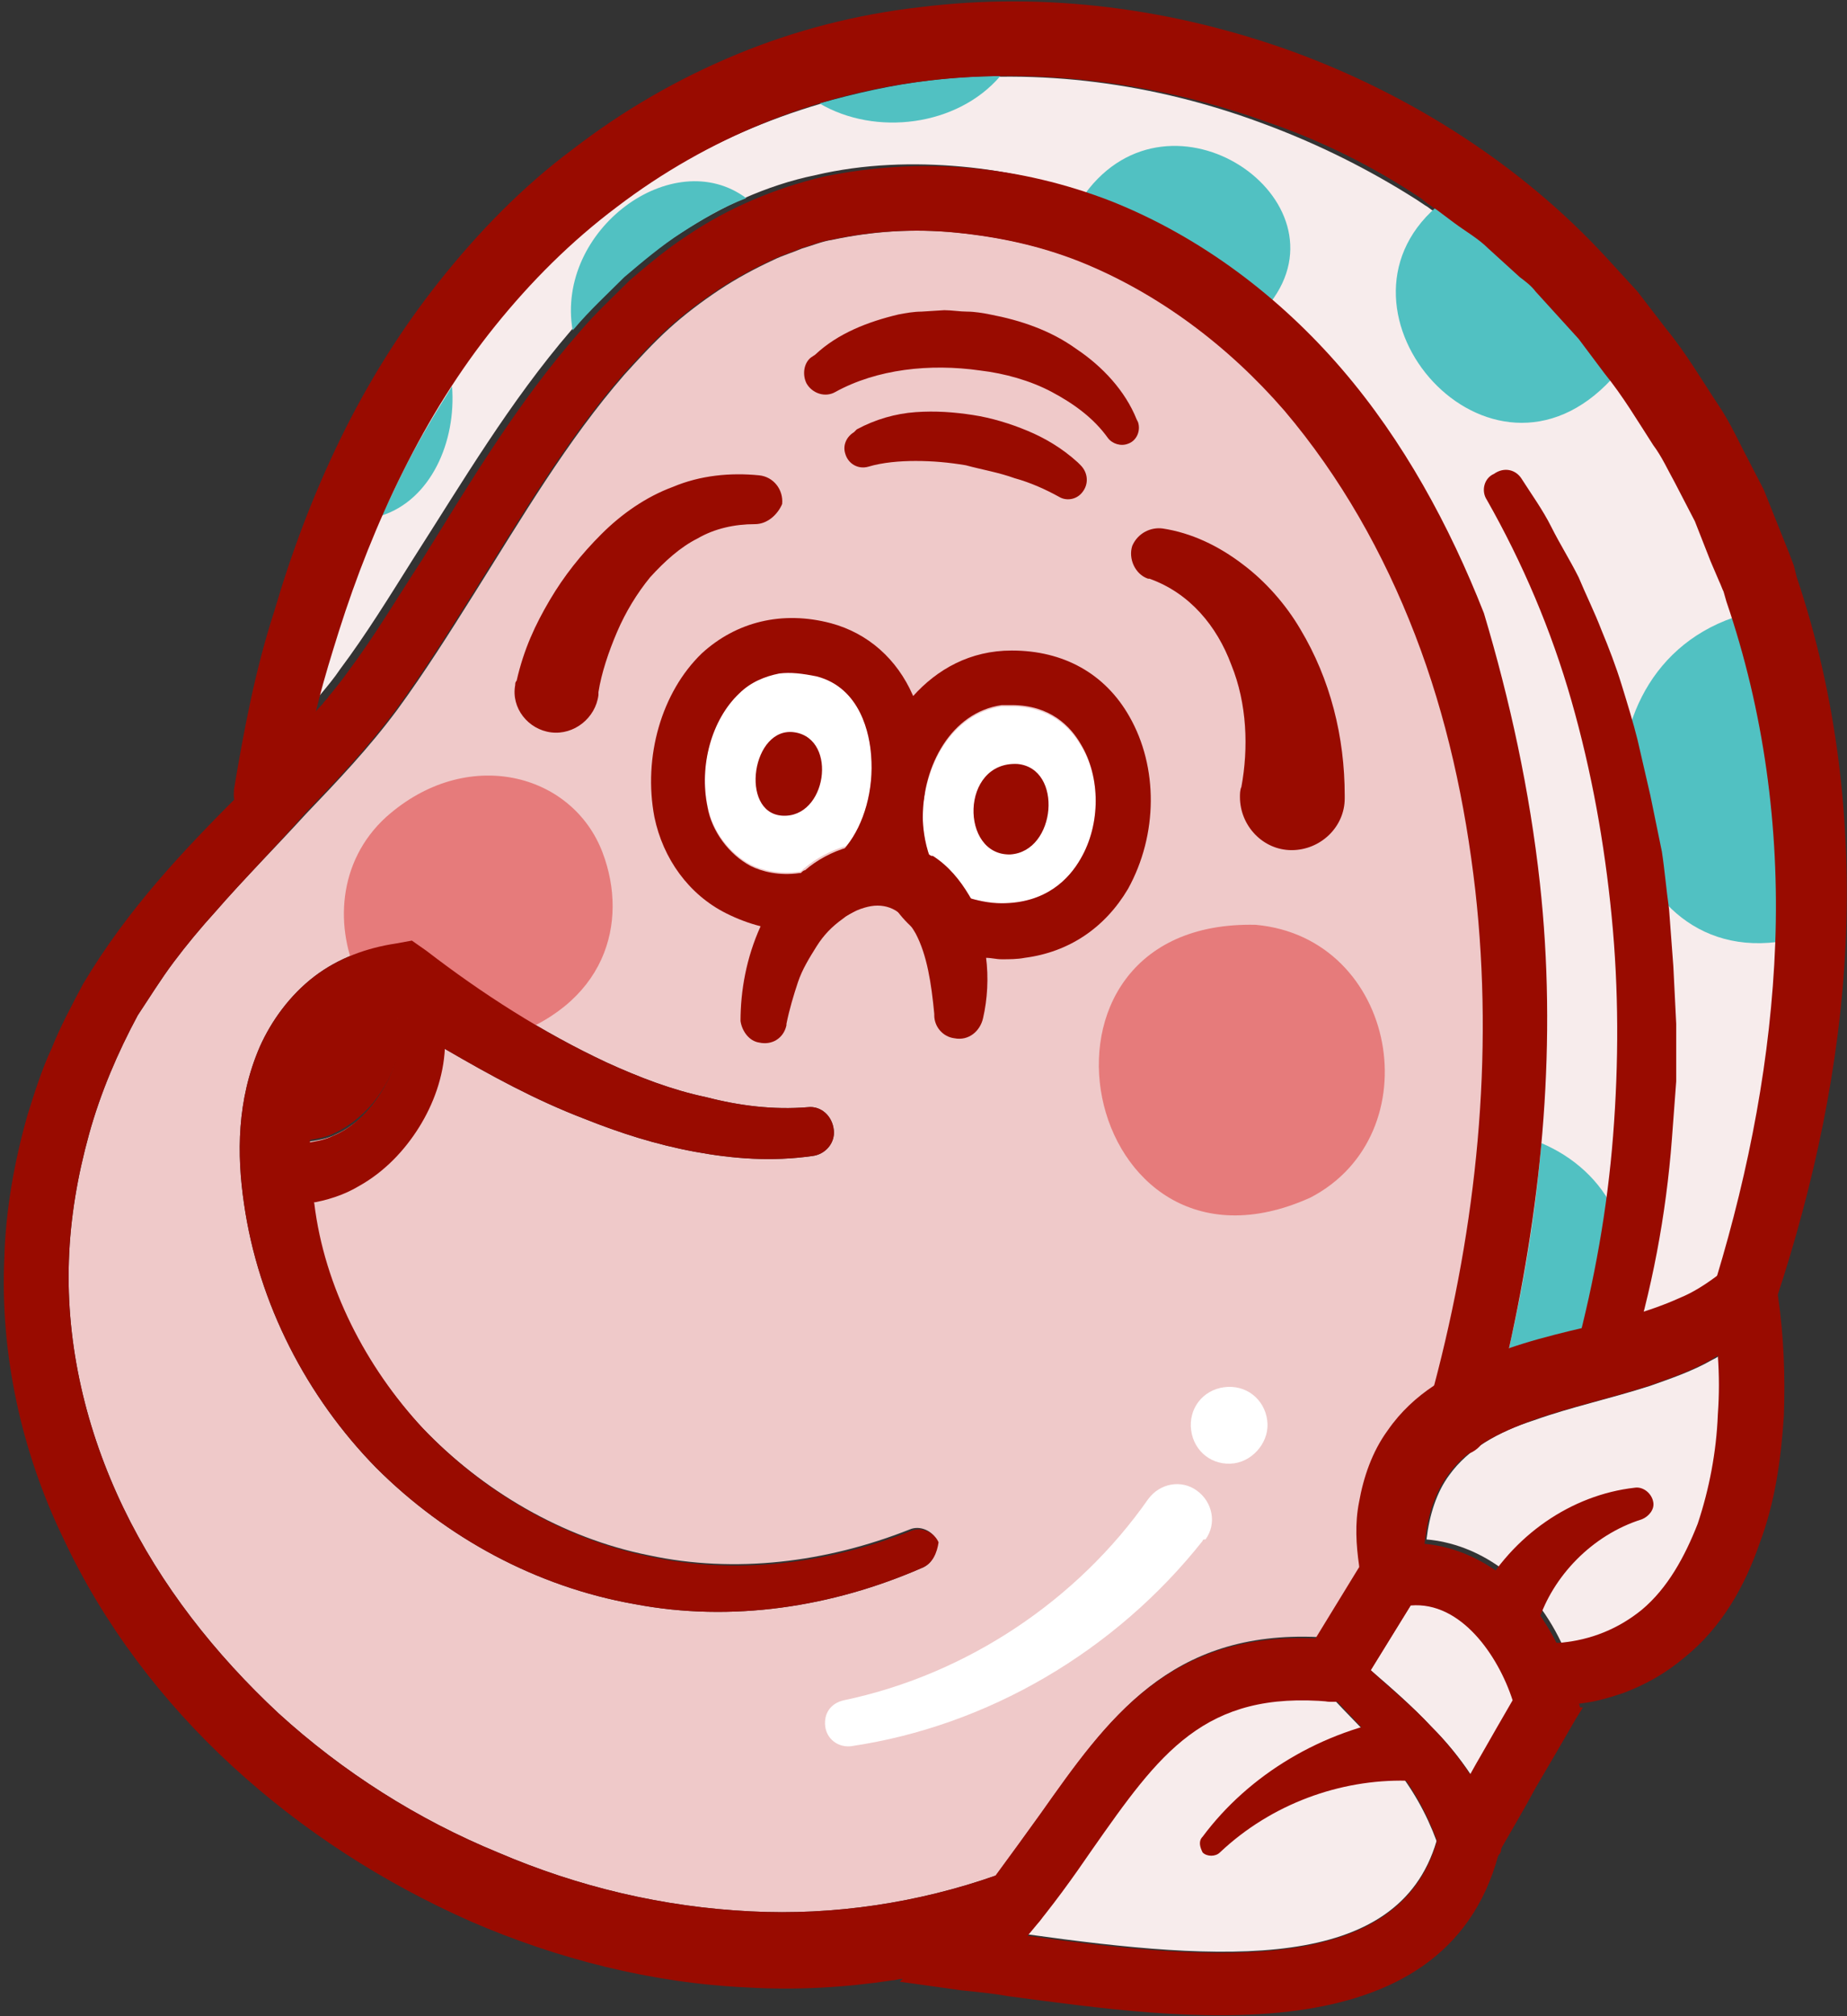 <svg xmlns="http://www.w3.org/2000/svg" viewBox="0 0 128.7 140.4"><rect x="0" y="0" width="128.7" height="140.4" fill="#333333" stroke="none"/><path d="M105.6 118.2c-.7 1.3-1.5 2.6-2.3 4-.3.5-.5.9-.8 1.4-.8-1.2-1.7-2.3-2.7-3.3-1.4-1.5-2.9-2.8-4.3-4l2.9-4.7c3.6-.3 6.1 3.5 7.2 6.6zm-5.5 10c-2.7 9.2-14.9 8.4-28.5 6.5 1.7-2.1 3.1-4.1 4.5-6 4.7-6.7 7.7-11.1 16.6-10.3h.3c1.4 1.5 2.9 2.9 4 4.4 1.4 1.7 2.4 3.5 3.1 5.4zm23.7-62.6c-.3 7.9-1.7 15.7-4.1 23.3-.8.6-1.7 1.2-2.7 1.6-1.1.5-2.3.9-3.6 1.3-2.5.7-5.3 1.2-8.3 2.2 0 0-.1 0-.1.1 2.5-10.6 3.4-21.6 2.2-32.6-.7-6.4-2.1-12.8-4.4-18.9-2.3-6.1-5.5-11.9-9.9-17-4.3-5-9.8-9.2-16.1-11.7-3.1-1.2-6.5-2-9.8-2.3-3.3-.3-6.8-.2-10.2.6-3.4.7-6.6 2.2-9.5 4.1-1.4.9-2.7 2-4 3.1-1.2 1.1-2.4 2.3-3.5 3.6-4.3 5-7.6 10.6-11 15.9-1.7 2.7-3.3 5.3-5.1 7.7-.4.6-.9 1.2-1.4 1.8-.1.2-.3.3-.4.5.4-1.6.8-3.2 1.4-4.8 1.2-3.9 2.7-7.6 4.5-11.2 1.8-3.6 4-7 6.4-10.1 2.5-3.1 5.4-5.9 8.5-8.3C49 9.7 56.6 6.7 64.5 5.7c7.9-1 16 .1 23.5 2.9 3.8 1.4 7.4 3.2 10.7 5.3l.6.4c.2.1.4.3.6.4l1.2.9 2.4 1.8 2.2 2c.4.3.8.7 1.1 1l1 1.1 2 2.2L112 26c1.3 1.5 2.3 3.3 3.4 5 .6.8 1 1.7 1.5 2.6l1.4 2.7 1.1 2.8.6 1.4c.1.2.2.5.3.7l.2.7c2.5 7.6 3.5 15.7 3.3 23.7zm-4 28.8c.1 1.4.1 2.7 0 4.1-.1 2.6-.6 5.2-1.4 7.6-.8 2.4-2.1 4.6-3.9 6-1.6 1.4-3.6 2.2-5.7 2.3-2.2-4.6-5.9-6.9-9.4-7.2.2-1.7.7-3.3 1.6-4.5 1.3-1.8 3.4-3 5.9-3.8 2.5-.9 5.3-1.5 8.1-2.4 1.4-.5 2.9-1 4.3-1.8.2-.1.4-.2.5-.3z" fill="#f7ecec"/><path d="M98.7 44.2c-2.2-5.7-5.2-11-9.1-15.6-3.9-4.5-8.8-8.2-14.3-10.4-2.8-1.1-5.6-1.7-8.6-2-3-.3-5.9-.1-8.7.5-.7.1-1.4.4-2.1.6-.7.3-1.4.5-2 .8-1.3.6-2.6 1.3-3.8 2.1-1.2.8-2.4 1.7-3.5 2.7-1.1 1-2.1 2.1-3.1 3.2-4 4.6-7.1 9.9-10.5 15.3-1.7 2.7-3.4 5.4-5.3 8-2 2.7-4.2 5-6.4 7.3-2.1 2.3-4.3 4.5-6.3 6.8-1 1.1-2 2.3-2.9 3.5-.9 1.2-1.7 2.5-2.5 3.7C8.2 73.3 7 76.1 6.2 79c-.8 2.9-1.3 5.8-1.4 8.8C4.6 93.7 6 99.6 8.6 105c2.6 5.4 6.4 10.2 10.8 14.3 4.5 4.1 9.7 7.4 15.3 9.7 5.6 2.4 11.5 3.8 17.6 4.1 5.8.3 11.7-.6 17.1-2.5 1.1-1.5 2.2-3 3.2-4.4 4.6-6.5 8.9-12.7 19.3-12.2l3-4.9c-.2-1.4-.3-2.9 0-4.4.3-1.7.9-3.5 2-5 .9-1.3 2-2.3 3.2-3.1 3-11.3 4.2-23 2.9-34.6-.8-6.1-2.2-12.1-4.3-17.8zm-34.5 65c-6.2 2.7-13.2 3.8-20 2.5-6.8-1.2-13.1-4.6-18-9.5-4.8-4.9-8.2-11.4-9.2-18.4-.5-3.4-.5-7.2 1.1-10.9.8-1.8 2.1-3.6 3.8-4.9 1.7-1.3 3.7-2 5.7-2.3l1.1-.2 1 .7c3.9 3 8.1 5.7 12.6 7.8 2.2 1 4.5 1.9 6.9 2.4 2.3.6 4.7.9 7.1.7.9-.1 1.7.6 1.8 1.6.1.9-.6 1.7-1.5 1.8-2.8.4-5.5.2-8.2-.3-2.7-.5-5.2-1.3-7.7-2.3-3.4-1.3-6.5-3-9.6-4.8-1-.6-2.1-1.3-3.1-2 .1.5.1 1.1 0 1.7-.2 1.3-.8 2.6-1.6 3.7s-1.9 2-3 2.5c-.6.3-1.2.4-1.9.5V81c0 .7.1 1.5.2 2.2 0 .2 0 .3.1.5.7 5.8 3.6 11.4 7.6 15.7 4.2 4.4 9.8 7.7 15.8 8.9 6 1.3 12.4.5 18.2-1.8.7-.3 1.6.1 1.9.8 0 .8-.3 1.6-1.1 1.9z" fill="#efc9c9"/><path d="M87.5 64.4c-17.6-.4-12.2 26.2 3.8 19 8.5-4.4 6.1-18.1-3.8-19zm-52.7 8c-8.7 3.3-14.7-9.3-7.9-15.5 5.6-5 13-3.1 15.1 2.5 1.8 4.8.3 10.7-7.2 13z" fill="#e67b7b"/><path d="M27.9 71c.1.5.1 1.1 0 1.7-.2 1.3-.8 2.6-1.6 3.7s-1.9 2-3 2.5c-.6.3-1.2.4-1.9.5v-.6c.1-1.4.5-2.8 1-4 .6-1.2 1.3-2.2 2.3-2.9.8-.6 1.7-.9 2.7-1.2.2.1.3.2.5.3z" fill="#990b00"/><path d="M60.7 52.6c.2 2.4-.5 4.8-1.7 6.3-1.1.3-2.2.9-3 1.6-.1.1-.2.2-.3.2-1.4.2-2.6-.1-3.4-.5-1.5-.8-2.7-2.4-3-4.1-.6-2.9.3-6.1 2.2-7.9.8-.8 1.8-1.2 2.8-1.4.8-.1 1.6 0 2.6.2 3.2.9 3.7 4.2 3.8 5.6zm14.6 7.2c-.8 1.4-2.4 3.1-5.5 3.1-.9 0-1.7-.2-2.4-.4-.6-1-1.4-2-2.5-2.7h-.1c-.4-1.1-.5-2.2-.5-2.8 0-3.6 2-7.3 5.5-7.8h.7c2.7 0 4.1 1.5 4.8 2.7 1.4 2.2 1.4 5.5 0 7.9z" fill="#fff"/><path d="M39.9 23l.1-.1c1.1-1.3 2.3-2.4 3.5-3.6 1.3-1.1 2.6-2.2 4-3.1 1.4-.9 2.9-1.8 4.5-2.4C46.9 10 38.7 16 39.9 23zm-8.4 3.9c-1.2 1.9-2.4 3.9-3.4 5.9-.5 1-1 2.1-1.5 3.1 3.4-1.1 5.2-5.1 4.9-9zM69.7 5.3c-1.6 0-3.3.1-4.9.3-2.6.3-5.2.9-7.7 1.6 3.9 2.3 9.6 1.6 12.6-1.9zm42.6 21.1c-.1-.1-.2-.3-.3-.4l-1.8-2.4-2-2.2-1-1.1c-.3-.4-.7-.7-1.1-1l-2.2-2c-.7-.7-1.6-1.2-2.4-1.8l-1.2-.9c-.1-.1-.2-.1-.2-.2-8.4 7.3 3.7 21.2 12.2 12zm8.5 16.6c-12.2 4.2-9.2 24.1 3 22.6.2-7.6-.7-15.3-3-22.6zM75.6 13.5c.4.2.9.3 1.3.5 4.3 1.7 8.1 4.1 11.6 7.1 5.6-7.2-6.9-15.8-12.9-7.6zm31.8 66.1c-.4 4.9-1.2 9.7-2.3 14.5 0 0 .1 0 .1-.1 2.4-.8 4.8-1.3 7-1.9 2.7-5.8-.3-10.6-4.8-12.5z" fill="#51c1c2"/><g fill="#990b00"><path d="M107.3 61.5c1.2 10.9.2 21.9-2.2 32.6-.4 1.9-.9 3.8-1.5 5.7-.3 1.2-1.5 1.8-2.7 1.5-1.2-.3-1.8-1.5-1.5-2.7.2-.7.4-1.3.5-2 3-11.3 4.2-23 2.9-34.6-.7-6.1-2-12.1-4.2-17.8-2.2-5.7-5.2-11-9.1-15.6-3.9-4.5-8.8-8.2-14.3-10.4-2.8-1.1-5.6-1.7-8.6-2-3-.3-5.9-.1-8.7.5-.7.1-1.4.4-2.1.6-.7.3-1.4.5-2 .8-1.3.6-2.6 1.3-3.8 2.1-1.2.8-2.4 1.7-3.5 2.7-1.1 1-2.1 2.1-3.1 3.2-4 4.6-7.1 9.9-10.5 15.3-1.7 2.7-3.4 5.4-5.3 8-2 2.7-4.2 5-6.4 7.3-2 2.3-4.2 4.5-6.2 6.8-1 1.1-2 2.3-2.9 3.5-.9 1.2-1.7 2.5-2.5 3.7C8.2 73.3 7 76.1 6.2 79c-.8 2.9-1.3 5.8-1.4 8.8C4.6 93.7 6 99.6 8.6 105c2.6 5.4 6.4 10.2 10.8 14.3 4.5 4.1 9.7 7.4 15.3 9.7 5.6 2.4 11.5 3.8 17.6 4.1 5.8.3 11.7-.6 17.1-2.5.2-.1.4-.1.6-.2 1.1-.4 2.4.1 2.8 1.2.4.9 0 2-.7 2.5l-.5.3c-2.6 1.9-5.6 2.9-8.7 3.4-.3 0-.5.1-.7.1-3.3.5-6.7.7-10.1.5-6.7-.3-13.3-2-19.3-4.6-6.1-2.7-11.7-6.3-16.6-10.8-4.9-4.5-9-9.9-11.8-15.9-2.9-6-4.4-12.8-4.1-19.5.1-3.4.7-6.7 1.6-9.9.5-1.6 1-3.2 1.7-4.7.6-1.5 1.4-3 2.2-4.5 3.1-5.2 7-9.3 10.9-13.2.6-.6 1.1-1.2 1.6-1.7 1.1-1.1 2.1-2.3 3.1-3.4.4-.4.7-.8 1.1-1.2.1-.2.3-.3.4-.5.5-.6.9-1.1 1.4-1.8 1.8-2.4 3.4-5.1 5.1-7.7 3.3-5.3 6.6-10.9 11-15.9 1.1-1.3 2.3-2.4 3.5-3.6 1.3-1.1 2.6-2.2 4-3.1 2.8-1.9 6.1-3.3 9.5-4.1 3.4-.7 6.8-.9 10.2-.6 3.4.3 6.7 1.1 9.8 2.3 6.3 2.5 11.8 6.7 16.1 11.7 4.3 5 7.5 10.9 9.9 17 1.8 6 3.2 12.4 3.9 18.8z"/><path d="M128.6 65.8c-.4 8.4-2.2 16.7-4.8 24.6-.1.2-.1.3-.2.5-.4 1.2-1.6 1.8-2.8 1.4-1.1-.4-1.8-1.6-1.4-2.7.1-.2.1-.4.2-.6 2.3-7.6 3.8-15.4 4.1-23.3.3-8.1-.8-16.2-3.4-23.8l-.2-.7c-.1-.2-.2-.5-.3-.7l-.6-1.4-1.1-2.8-1.4-2.7c-.5-.9-.9-1.8-1.5-2.6-1.1-1.7-2.1-3.4-3.4-5l-1.8-2.4-2-2.2-1-1.1c-.3-.4-.7-.7-1.1-1l-2.2-2c-.7-.7-1.6-1.2-2.4-1.8l-1.2-.9c-.2-.1-.4-.3-.6-.4l-.5-.4c-3.3-2.2-6.9-4-10.7-5.3-7.5-2.7-15.6-3.8-23.5-2.9-7.9.9-15.5 4-21.8 8.8-3.2 2.4-6 5.2-8.5 8.3-2.5 3.1-4.6 6.5-6.4 10.1-1.8 3.6-3.3 7.4-4.5 11.2-.5 1.6-1 3.2-1.4 4.8-.6 2.3-1.1 4.7-1.5 7.1-.2 1.2-1.4 2-2.6 1.7-1.2-.2-1.9-1.3-1.8-2.5V55c.7-4.2 1.5-8.4 2.8-12.4 1.2-4.1 2.7-8.1 4.6-12 1.9-3.9 4.2-7.6 6.9-11 2.7-3.4 5.8-6.6 9.3-9.2 3.5-2.7 7.3-4.9 11.4-6.6C55.4 2.1 59.7 1 64.1.5c8.8-1.1 17.7.1 26 3.1 8.2 3 15.9 7.9 21.8 14.3l2.2 2.4 2 2.6c1.4 1.7 2.5 3.6 3.7 5.4.6.9 1.1 1.9 1.6 2.9l1.5 2.9 1.2 3 .6 1.5c.1.3.2.5.3.8l.2.8c2.8 8.3 3.8 17 3.4 25.6zm-24 63c0 .2-.1.3-.2.4-.2.4-.6.8-1.1 1-1.1.5-2.4-.1-2.9-1.2 0 0 0-.1-.1-.2-.1-.2-.1-.4-.2-.7-.7-1.9-1.7-3.7-3.1-5.4-1.2-1.5-2.6-2.9-4-4.4l-.1-.1c-.3-.4-.7-.7-1-1.1-.6-.6-.5-1.6.1-2.2.6-.5 1.5-.5 2.1 0l.9.9.4.4c1.4 1.3 2.9 2.5 4.3 4 1 1 1.9 2.1 2.7 3.3.7 1.1 1.4 2.2 1.9 3.5.1.1.1.2.1.3 0 0 0 .1.1.1.2.5.2 1 .1 1.4z"/><path d="M110.3 118.9l-.5.8c-.8 1.4-1.8 3.1-2.8 4.8-.8 1.5-1.7 3-2.5 4.4 0 .1-.1.1-.1.2-.1.1-.1.2-.2.3-.4.6-1 1-1.6 1.1-.5.1-1 0-1.4-.3-.4-.3-.8-.7-.9-1.1-.1-.4-.2-.8-.1-1.2v-.1c0-.1.1-.2.1-.3 0-.1.1-.2.1-.3.6-1 1.3-2.2 1.9-3.4.3-.5.5-.9.8-1.4.8-1.4 1.6-2.8 2.3-4-1-3.1-3.6-6.9-7.1-6.6l-2.9 4.7-.6 1c-.2.3-.5.6-.8.8h-.1c-.3.2-.7.2-1.1.2-.4 0-.7-.1-1.1-.3-1-.6-1.3-2-.7-3l.6-1 3-4.9.9-1.4.9-.2c.9-.2 1.9-.3 2.8-.2 3.5.3 7.2 2.6 9.4 7.2.5 1 .9 2.2 1.3 3.5l.2.7h.2z"/><path d="M104.6 128.6c0 .1-.1.2-.1.3 0 .1 0 .2-.1.3-1.9 7-7.4 9.9-14 10.8-6.6.9-14.1-.2-20.2-1-1.1-.2-2.2-.3-3.2-.4l-4.3-.6.1-.1 2.9-3c1.3-1.4 2.5-2.8 3.6-4.2 1.1-1.5 2.2-3 3.2-4.4 4.6-6.5 8.9-12.7 19.3-12.2.4 0 .9 0 1.3.1 1 .1 1.8.9 2 1.9v.5c-.1.7-.5 1.3-1 1.6H94c-.3.2-.6.3-1 .3h-.3c-8.8-.8-11.9 3.6-16.6 10.3-1.3 1.9-2.8 4-4.5 6 13.6 1.9 25.8 2.6 28.5-6.5 0-.2.1-.3.1-.5v-.1c0-.1.1-.2.1-.3 0-.1.1-.2.1-.3.5-.8 1.4-1.2 2.4-1 .6.2 1.2.6 1.4 1.1.1.1.1.2.1.3 0 0 0 .1.1.1.2.2.2.6.2 1zm19-43l.2 4.2.1.5c.4 2.8.5 5.5.4 8.3-.2 3-.6 6-1.7 8.9-1 2.9-2.6 5.8-5.2 7.9-1.3 1.1-2.7 1.9-4.3 2.5-.9.3-1.9.6-2.8.7-.7.1-1.3.2-2 .2-1.2 0-2.2-.9-2.3-2.1 0-1.2.9-2.2 2.1-2.3h.6c2.2-.2 4.1-1 5.7-2.3 1.8-1.5 3-3.7 3.9-6 .8-2.4 1.3-5 1.4-7.6.1-1.4.1-2.7 0-4.1-.2.1-.3.2-.5.3-1.4.8-2.9 1.3-4.3 1.8-2.8.9-5.6 1.5-8.1 2.4-2.5.9-4.6 2-5.9 3.8-.9 1.2-1.4 2.8-1.6 4.5-.1.8-.1 1.5-.1 2.3 0 1.2-1 2.2-2.2 2.2-1.1 0-2-.8-2.1-1.8l-.1-.4c0-.2-.1-.3-.1-.5-.2-1.4-.3-2.9 0-4.4.3-1.7.9-3.5 2-5 .9-1.3 2-2.3 3.2-3.1.3-.2.5-.4.8-.5 1.4-.9 2.9-1.5 4.3-2 0 0 .1 0 .1-.1 2.9-1 5.7-1.5 8.3-2.2 1.3-.4 2.5-.8 3.6-1.3 1-.4 1.9-1 2.7-1.6.1-.1.2-.2.3-.2l3.6-3zM31 73c-.1 2-.8 3.9-1.8 5.5s-2.4 3.1-4.2 4.1c-1 .6-2.2 1-3.5 1.2-.9.1-1.8.1-2.6 0-1.2-.1-2.1-1.2-1.9-2.4.1-1.2 1.2-2.1 2.4-1.9h.1c.6.1 1.2.1 1.8.1.6-.1 1.3-.2 1.9-.5 1.2-.5 2.2-1.4 3-2.5.8-1.1 1.4-2.4 1.6-3.7.1-.6.1-1.2 0-1.7V71c-.1-.6-.4-1-.8-1.4-.5-.5-.5-1.4 0-1.9s1.3-.5 1.8-.1c.9.7 1.5 1.7 1.8 2.7.3.7.4 1.7.4 2.7z"/><path d="M64.2 109.2c-6.2 2.7-13.2 3.8-20 2.5-6.8-1.2-13.1-4.6-18-9.5-4.8-4.9-8.2-11.4-9.2-18.4-.5-3.4-.5-7.2 1.1-10.9.8-1.8 2.1-3.6 3.8-4.9 1.7-1.3 3.7-2 5.7-2.3l1.1-.2 1 .7c3.9 3 8.1 5.7 12.6 7.8 2.2 1 4.5 1.9 6.9 2.4 2.3.6 4.7.9 7.1.7.9-.1 1.7.6 1.8 1.6.1.9-.6 1.7-1.5 1.8-2.8.4-5.5.2-8.2-.3-2.7-.5-5.2-1.3-7.7-2.3-3.4-1.3-6.5-3-9.6-4.8-1-.6-2.1-1.3-3.1-2-.1-.1-.3-.2-.4-.2-1 .2-2 .6-2.7 1.2-1 .7-1.8 1.7-2.3 2.9-.5 1.2-.9 2.6-1 4v2.1c0 .7.1 1.5.2 2.2 0 .2 0 .3.1.5.7 5.8 3.6 11.4 7.6 15.7 4.2 4.4 9.8 7.7 15.8 8.9 6 1.3 12.4.5 18.2-1.8.7-.3 1.6.1 1.9.8-.1.7-.4 1.5-1.2 1.8zm-.6-60.8c-1.1-2.5-3.1-4.3-5.7-5-3.4-.9-6.6-.1-9 2.1-2.8 2.7-4.1 7.2-3.3 11.4.6 2.9 2.4 5.4 5 6.7.8.4 1.6.7 2.4.9 1 .2 2 .2 3.1.1.9-.1 1.8-.4 2.6-.7 1.1-.5 2.1-1.2 2.9-2.1.8-.8 1.4-1.8 1.8-2.8.9-2.1 1.3-4.5 1.1-6.7-.1-1.4-.4-2.7-.9-3.9zm-6.4 12c-.5.2-1 .4-1.5.4-1.4.2-2.6-.1-3.4-.5-1.5-.8-2.7-2.4-3-4.1-.6-2.9.3-6.1 2.2-7.9.8-.8 1.8-1.2 2.8-1.4.8-.1 1.6 0 2.6.2 3.1.8 3.7 4.1 3.8 5.5.2 2.4-.5 4.8-1.7 6.3-.5.7-1.1 1.2-1.8 1.5z"/><path d="M78.7 49.9c-1.7-3-4.6-4.6-8.2-4.6-2.9 0-5.2 1.3-6.9 3.2-2 2.2-3.1 5.4-3.1 8.5 0 .6 0 1.2.1 1.8.2 1.1.5 2.2 1 3.1 1.2 2.6 3.6 4.5 7.1 4.8.4 0 .7.1 1.1.1.5 0 1.1 0 1.6-.1 3.1-.4 5.6-2.1 7.2-4.8 2.1-3.8 2.1-8.5.1-12zm-3.4 9.9c-.8 1.4-2.4 3.1-5.5 3.1-.9 0-1.7-.2-2.4-.4-1.4-.6-2.2-1.7-2.6-2.8-.4-1.1-.5-2.2-.5-2.8 0-3.6 2-7.3 5.5-7.8h.7c2.7 0 4.1 1.5 4.8 2.7 1.4 2.3 1.4 5.6 0 8z"/><path d="M68.7 66.6c.2 1.5.1 3-.2 4.3-.2.9-1 1.6-2 1.4-.8-.1-1.4-.8-1.4-1.6v-.1c-.2-2.1-.5-4.1-1.3-5.6-.4-.7-.9-1.3-1.4-1.6-.5-.3-1.1-.4-1.7-.3-.6.1-1.4.4-2 .9-.7.5-1.3 1.1-1.8 1.9-.5.8-1 1.6-1.3 2.5-.3.9-.6 1.9-.8 2.9v.1c-.2.9-1 1.4-1.9 1.2-.7-.1-1.2-.8-1.3-1.5 0-2.1.4-4.4 1.4-6.6.1-.2.2-.5.4-.7.6-1.1 1.4-2.1 2.4-3 .1-.1.2-.2.3-.2.8-.7 1.9-1.3 3-1.6.4-.1.7-.2 1.1-.3.2 0 .4-.1.5-.1.9-.1 1.8 0 2.7.3.5.2 1 .4 1.5.7h.1c1.1.7 1.9 1.7 2.5 2.7.2.3.3.6.4.8.4 1.3.7 2.4.8 3.5z"/></g><path d="M106 33.3c.7 1.1 1.5 2.2 2.1 3.4.6 1.2 1.3 2.3 1.9 3.5.5 1.2 1.1 2.4 1.6 3.7.5 1.2 1 2.5 1.4 3.8.4 1.3.8 2.6 1.1 3.8l.9 3.9.8 3.9c.2 1.3.3 2.6.5 4l.3 4 .2 4v4c-.1 1.3-.2 2.7-.3 4-.4 5.3-1.4 10.6-3 15.7v.1c-.3 1-1.4 1.6-2.4 1.3-1-.3-1.5-1.3-1.3-2.3 1.3-4.9 2.2-9.9 2.6-15 .4-5.1.4-10.2-.1-15.3-.5-5.1-1.4-10.1-2.8-15s-3.4-9.6-5.9-14c-.4-.6-.2-1.5.5-1.8.7-.5 1.5-.3 1.9.3zm-22.2 94.6c3.2-4.3 8.3-7.4 14-8.3 1.2-.2 2.3.6 2.5 1.9.2 1.2-.6 2.3-1.9 2.5H98c-4.6-.1-9.4 1.6-13 5-.3.3-.9.3-1.2 0-.2-.4-.3-.8 0-1.1zm19.3-16.8c2.3-4.2 6.4-7 10.8-7.5.6-.1 1.2.4 1.3 1 .1.5-.3 1-.8 1.2-3.5 1.1-6.2 4-7.2 7.1-.4 1.2-1.6 1.8-2.8 1.5-1.2-.4-1.8-1.6-1.5-2.8 0-.1 0-.3.2-.5zM55.4 51c-3-.5-3.9 5.6-.9 5.8 3.1.2 3.9-5.3.9-5.8zm15.5 2.2c3.2.3 2.7 6.1-.5 6.3-3.5.1-3.5-6.5.5-6.3zM52.6 36.5c-1.4 0-2.8.3-4 1-1.2.6-2.3 1.6-3.3 2.7-.9 1.1-1.7 2.4-2.3 3.8-.6 1.4-1.1 2.9-1.3 4.2v.2c-.2 1.6-1.7 2.8-3.3 2.6-1.6-.2-2.8-1.7-2.5-3.3 0-.1 0-.2.1-.3.5-2.2 1.3-3.9 2.3-5.6 1-1.7 2.2-3.2 3.6-4.6 1.4-1.4 3.1-2.6 5-3.3 1.9-.8 4-1 6-.8 1 .1 1.7 1 1.6 2-.3.7-1 1.4-1.9 1.4zm28.4.3c2 .3 3.9 1.2 5.6 2.5 1.6 1.2 3 2.8 4 4.5 2.1 3.5 3.1 7.5 3.1 11.6v.2c0 2-1.7 3.6-3.7 3.6s-3.6-1.7-3.6-3.7c0-.2 0-.5.1-.7.5-2.7.4-5.8-.7-8.5-1-2.7-2.9-5-5.7-6H80c-.9-.3-1.4-1.4-1.1-2.3.4-.9 1.3-1.3 2.1-1.2zm-21.3-6.9c1.3-.7 2.7-1.1 4.1-1.2 1.4-.1 2.7 0 4 .2 1.3.2 2.6.6 3.8 1.1 1.2.5 2.4 1.2 3.5 2.2l.2.2c.5.5.6 1.3.1 1.9-.4.5-1.1.6-1.6.3-.9-.5-2-1-3.1-1.3-1.1-.4-2.3-.6-3.4-.9-1.2-.2-2.3-.3-3.5-.3-1.1 0-2.3.1-3.3.4-.7.2-1.4-.2-1.6-.9-.2-.6.1-1.2.6-1.5l.2-.2z" fill="#990b00"/><path d="M56.8 24.7c1.6-1.5 3.7-2.3 5.8-2.8.5-.1 1.1-.2 1.6-.2l1.6-.1c.5 0 1.1.1 1.6.1s1.1.1 1.6.2c2.1.4 4.2 1.1 6 2.4 1.8 1.2 3.4 2.9 4.2 4.9l.1.2c.2.6-.1 1.3-.7 1.5-.5.2-1.1 0-1.4-.4-1-1.4-2.4-2.4-3.9-3.2-1.5-.8-3.3-1.3-5-1.5-3.5-.5-7.2-.1-10.1 1.5-.7.4-1.6.1-2-.6-.3-.6-.2-1.4.3-1.8l.3-.2z" fill="#990b00"/><path d="M86 101.9c-1.5.2-2.8-.8-3-2.3-.2-1.5.8-2.8 2.3-3 1.5-.2 2.8.8 3 2.3.2 1.4-.9 2.8-2.3 3zm-2.2 5.4c-6.1 7.7-15 12.9-24.5 14.3-.9.1-1.7-.5-1.8-1.4-.1-.9.4-1.6 1.3-1.8 8.6-1.8 16.3-7 21.2-14 .8-1.1 2.3-1.4 3.4-.6 1.1.8 1.4 2.3.6 3.4-.1 0-.2 0-.2.1z" fill="#fff"/></svg>